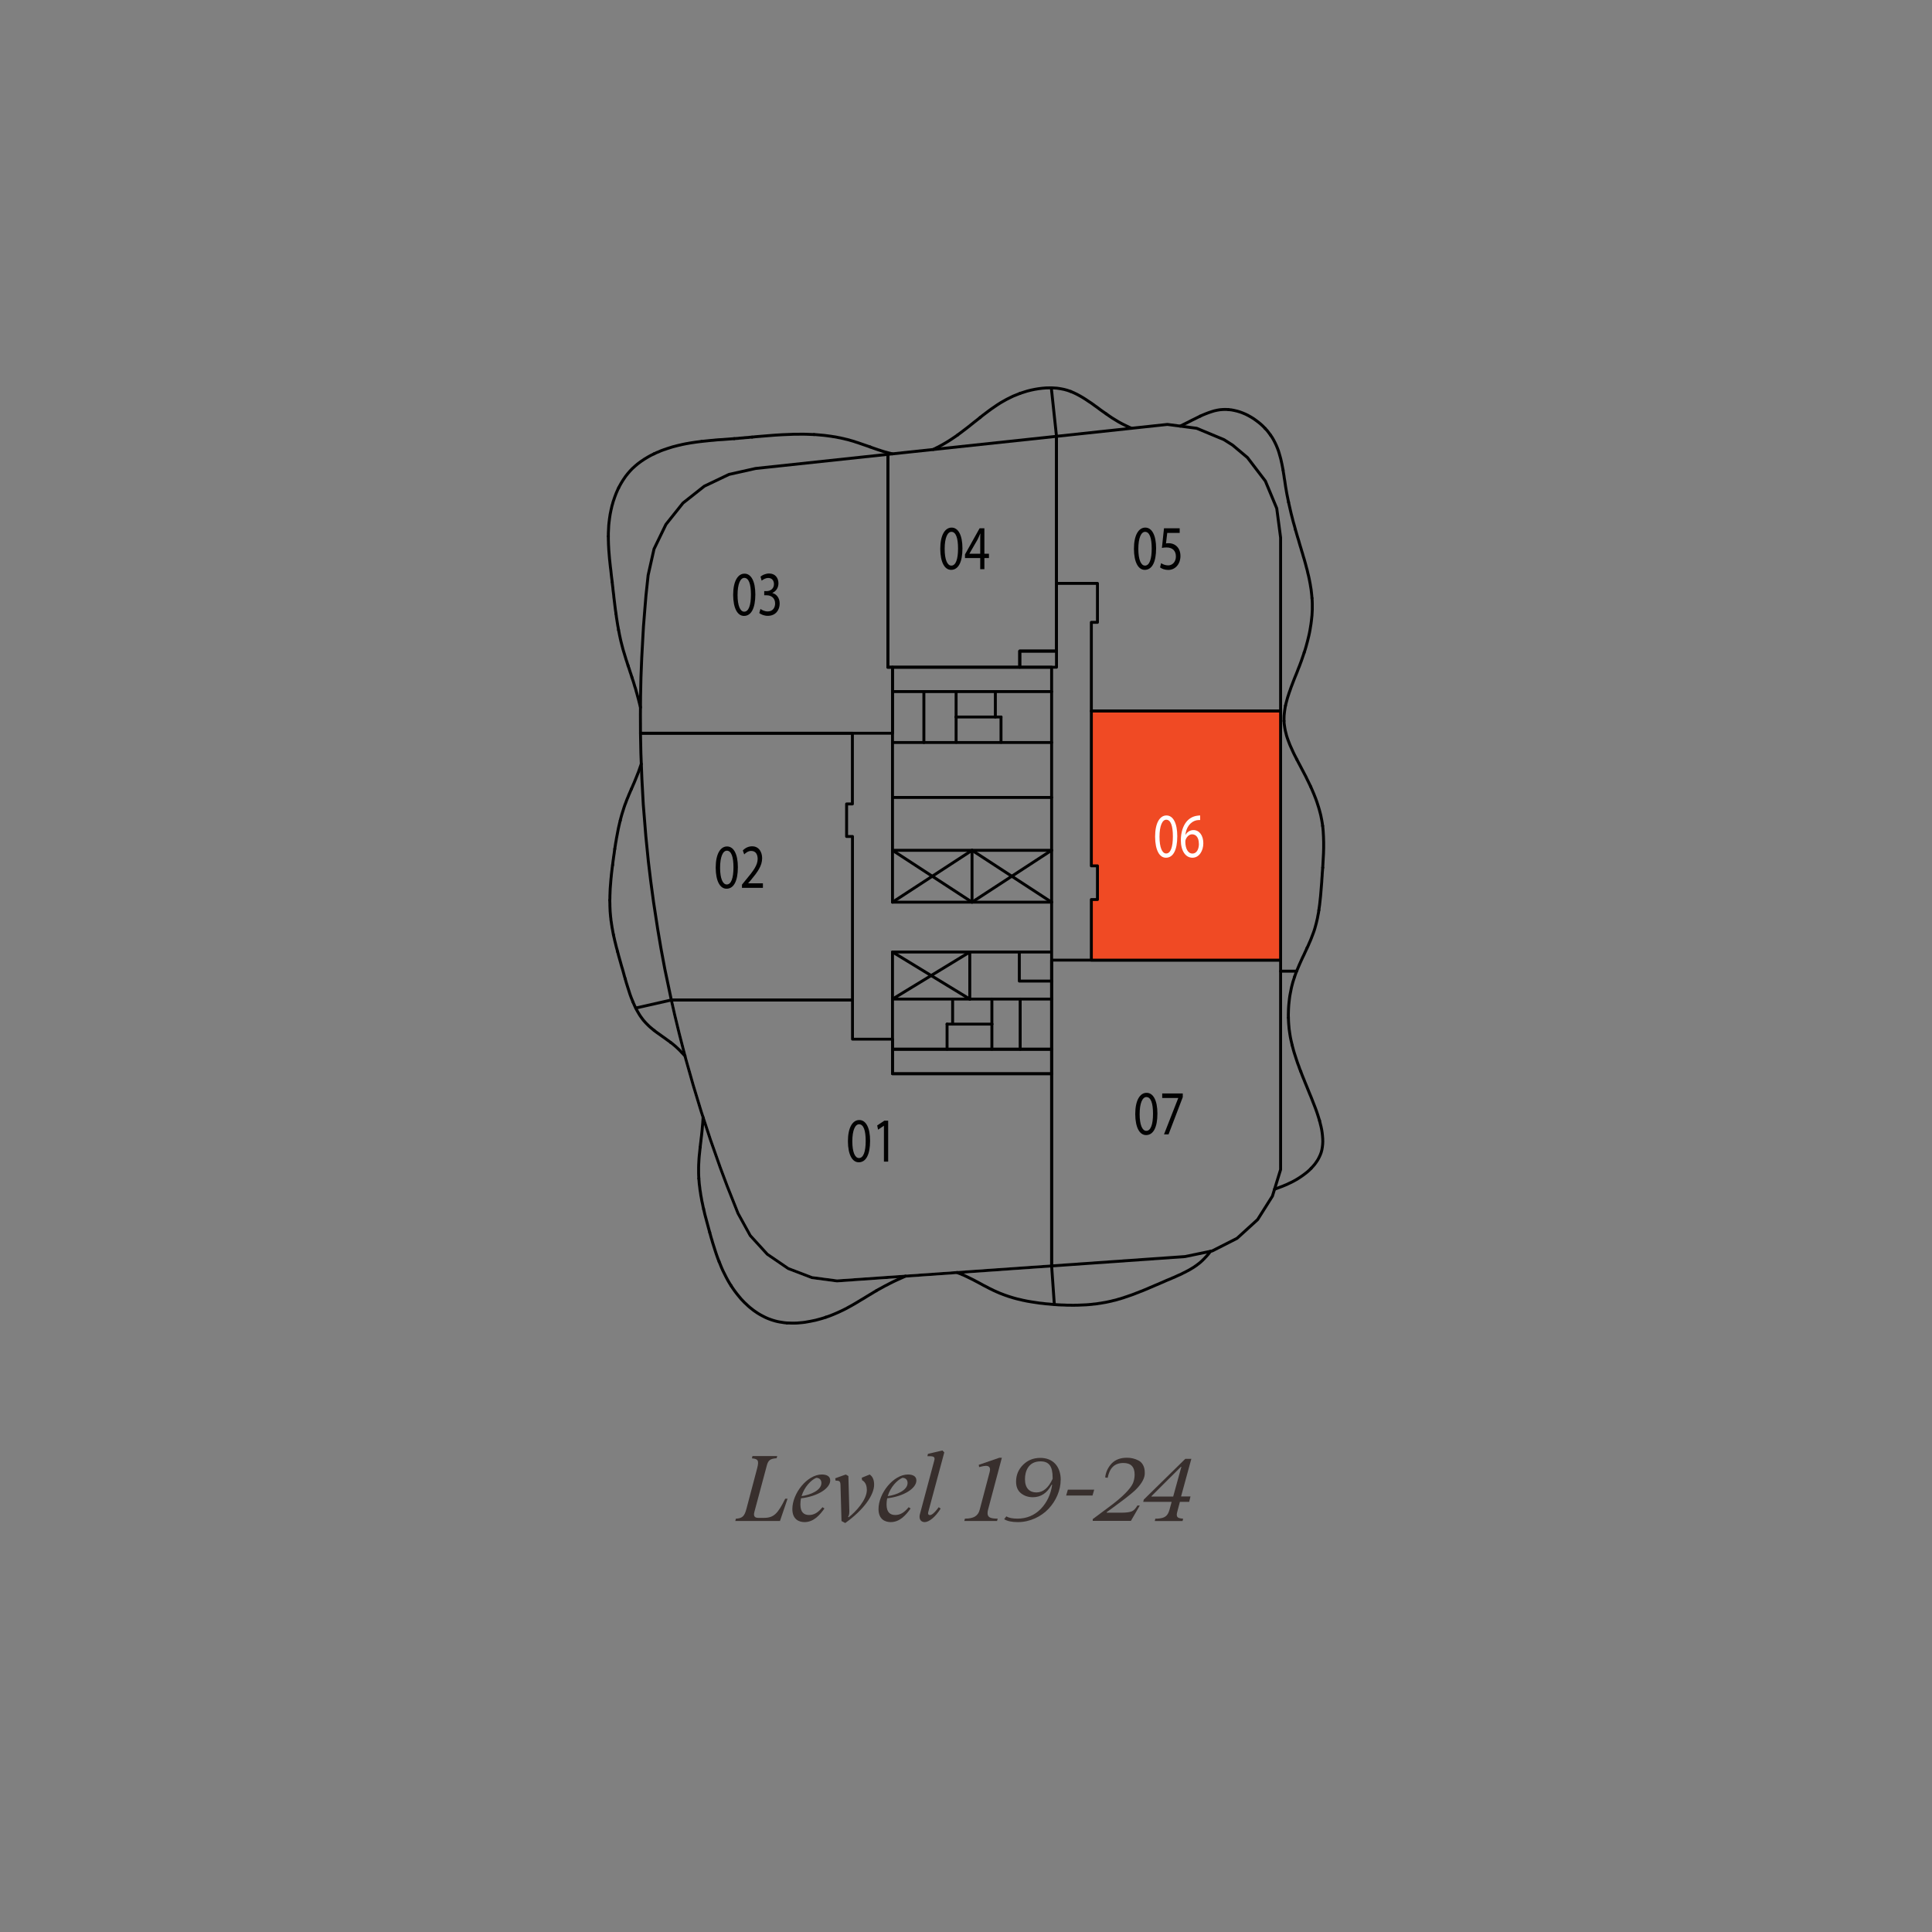 <?xml version="1.0" encoding="UTF-8"?> <svg xmlns="http://www.w3.org/2000/svg" id="Layer_1" data-name="Layer 1" viewBox="0 0 250 250"><rect x="0" y="0" width="250" height="250" fill="#808080" stroke="none"/><g><path d="M101.91,193.93l-.98,2.88h-5.78l.07-.29c.85-.06,1.12-.31,1.38-1.32l1.38-5.22c.26-1.01.1-1.2-.68-1.27l.07-.3h3.2l-.07.28c-.82.07-1.09.23-1.28.97l-1.6,5.97c-.16.58.06.78.5.78h.73c1.29,0,1.8-.55,2.76-2.48h.3Z" style="fill: #382f2d;"></path><path d="M103.65,193.88c-.05.25-.08.52-.08.79,0,1.02.46,1.37,1.13,1.37.59,0,1.12-.26,1.73-1.01l.25.17c-.58.82-1.38,1.76-2.57,1.76-.7,0-1.58-.33-1.58-1.69,0-2.05,1.94-4.47,3.81-4.47.59,0,1.09.2,1.09.77,0,1.02-1.61,2.06-3.78,2.31ZM103.72,193.6c1.16-.16,2.57-.76,2.57-1.7,0-.46-.3-.67-.67-.67-.68.29-1.55,1.19-1.9,2.38Z" style="fill: #382f2d;"></path><path d="M112.17,192.82c0-.46-.11-1.01-.62-1.29l-.04-.31,1.02-.42c.4.26.58.7.58,1.32,0,1.34-1.36,3.27-3.74,4.96l-.48-.26-.13-4.65c-.01-.5-.14-.58-.64-.58l-.04-.3,1.36-.49.34.2.12,4.41c.01.34,0,.65-.16.86l.07.07c.95-.73,2.35-2.27,2.36-3.53Z" style="fill: #382f2d;"></path><path d="M114.8,193.88c-.05.25-.08.52-.08.79,0,1.02.46,1.37,1.13,1.37.59,0,1.12-.26,1.73-1.01l.25.17c-.58.82-1.38,1.76-2.57,1.76-.7,0-1.58-.33-1.58-1.69,0-2.05,1.94-4.47,3.81-4.47.59,0,1.09.2,1.09.77,0,1.02-1.61,2.06-3.78,2.31ZM114.87,193.6c1.16-.16,2.57-.76,2.57-1.7,0-.46-.3-.67-.67-.67-.68.29-1.55,1.19-1.9,2.38Z" style="fill: #382f2d;"></path><path d="M121.47,195.03l.25.18c-.67,1.09-1.51,1.75-2.06,1.75-.37,0-.67-.22-.67-.7,0-.12.02-.24.06-.38l1.85-6.91c.11-.42-.05-.54-.65-.54h-.24l.06-.3,1.88-.44.24.25-2.08,7.74c-.06.22.01.37.23.37.18,0,.52-.18,1.13-1.02Z" style="fill: #382f2d;"></path></g><path d="M124.78,196.81l.08-.3c1.14,0,1.72-.35,1.92-1.18l1.27-4.81c.04-.16.06-.28.06-.36,0-.32-.18-.48-.55-.48-.16,0-.44.05-.86.16l-.05-.29,2.67-.92h.32l-1.78,6.7c-.05.18-.07.34-.07.47,0,.54.36.71,1.31.71l-.08.3h-4.25Z" style="fill: #382f2d;"></path><path d="M137.25,191.5c0,1.33-.6,2.71-1.56,3.73-.96,1.02-2.42,1.73-3.97,1.73-.8,0-1.4-.13-1.78-.38l.28-.36c.32.19.8.29,1.44.29,1.19,0,2.19-.42,3.01-1.25.8-.83,1.3-1.88,1.48-3.14h-.07c-.58,1.08-1.39,1.62-2.43,1.62-.59,0-1.1-.17-1.52-.5-.43-.34-.65-.84-.65-1.52,0-.85.3-1.57.9-2.17s1.34-.9,2.24-.9c1.63,0,2.64,1.1,2.64,2.87ZM136.21,191.34v-.14c0-1.48-.48-2.1-1.57-2.1-1.58,0-2.01,1.3-2.01,2.3,0,1.19.61,1.72,1.48,1.72s1.56-.59,2.11-1.78Z" style="fill: #382f2d;"></path><path d="M141.37,193.52h-3.41l.22-.76h3.41l-.22.76Z" style="fill: #382f2d;"></path><path d="M141.4,196.81v-.24l2.03-1.51c1.91-1.4,2.88-2.46,3.17-3.13.14-.34.22-.71.22-1.12,0-1-.48-1.5-1.45-1.5-1.19,0-1.79.68-2.04,1.92l-.32-.05c.08-.71.37-1.31.84-1.81.47-.49,1.13-.74,1.98-.74.53,0,1.01.11,1.5.36.48.25.8.8.8,1.52.06.71-.4,1.44-.97,2.05-.18.2-.43.44-.78.72s-.65.53-.92.73c-.28.22-.67.5-1.18.88l-1.07.78v.07s1.92,0,1.92,0c.61,0,1.04-.06,1.32-.17.26-.11.5-.36.73-.76h.31l-1.15,1.99h-4.93Z" style="fill: #382f2d;"></path><path d="M149.43,196.81l.07-.3h.29c.97-.06,1.31-.36,1.54-1.14l.28-1.03h-3.68l.08-.3,5.37-5.27h.78l-1.33,4.87h1.22l-.17.7h-1.2l-.35,1.32c-.14.53-.02.76.46.82l.31.04-.08.3h-3.59ZM148.98,193.65h2.83l1.06-3.85h-.06l-3.81,3.8v.05Z" style="fill: #382f2d;"></path><polygon points="136.08 138.94 115.49 138.94 115.49 134.47 110.31 134.47 110.31 129.4 86.87 129.4 87.31 131.34 87.9 133.78 88.73 137 89.7 140.42 90.73 143.82 91.93 147.48 93.21 151.11 94.09 153.46 95.5 157.01 97.08 159.88 99.29 162.3 102 164.15 105.06 165.32 108.31 165.75 136.08 163.81 136.08 138.94" style="fill: none; stroke: #afadae; stroke-linecap: round; stroke-linejoin: round; stroke-width: .38px;"></polygon><line x1="125.49" y1="123.19" x2="115.49" y2="129.28" style="fill: none; stroke: #010101; stroke-linecap: round; stroke-linejoin: round; stroke-width: .38px;"></line><line x1="115.49" y1="123.19" x2="125.49" y2="129.28" style="fill: none; stroke: #010101; stroke-linecap: round; stroke-linejoin: round; stroke-width: .38px;"></line><polyline points="115.49 116.74 125.78 110.03 136.07 116.74" style="fill: none; stroke: #010101; stroke-linecap: round; stroke-linejoin: round; stroke-width: .38px;"></polyline><polyline points="115.49 110.03 125.78 116.74 136.07 110.03" style="fill: none; stroke: #010101; stroke-linecap: round; stroke-linejoin: round; stroke-width: .38px;"></polyline><polyline points="155.31 53.85 155.68 53.68 156.05 53.53 156.42 53.39 156.78 53.27 157.14 53.16 157.5 53.08 157.86 53.02 158.23 52.99 158.59 52.98 158.96 53" style="fill: none; stroke: #010101; stroke-linecap: round; stroke-linejoin: round; stroke-width: .38px;"></polyline><polyline points="164.42 56.32 164.63 56.63 164.82 56.96 164.99 57.29 165.15 57.63 165.29 57.97 165.42 58.31 165.53 58.67 165.63 59.02 165.73 59.38 165.81 59.74 165.89 60.1 165.96 60.47 166.03 60.83" style="fill: none; stroke: #010101; stroke-linecap: round; stroke-linejoin: round; stroke-width: .38px;"></polyline><polyline points="163.71 55.44 163.97 55.72 164.2 56.02 164.42 56.32" style="fill: none; stroke: #010101; stroke-linecap: round; stroke-linejoin: round; stroke-width: .38px;"></polyline><polyline points="158.96 53 159.34 53.04 159.71 53.11 160.09 53.2 160.46 53.31 160.83 53.45 161.19 53.6 161.54 53.78 161.88 53.97 162.22 54.18 162.54 54.41 162.86 54.65 163.16 54.9 163.44 55.16 163.71 55.44" style="fill: none; stroke: #010101; stroke-linecap: round; stroke-linejoin: round; stroke-width: .38px;"></polyline><polyline points="166.03 60.83 166.08 61.18 166.14 61.53 166.19 61.89 166.25 62.24 166.3 62.59 166.35 62.93 166.41 63.28 166.47 63.63 166.53 63.97 166.6 64.31 166.67 64.65 166.74 64.99" style="fill: none; stroke: #010101; stroke-linecap: round; stroke-linejoin: round; stroke-width: .38px;"></polyline><polyline points="169.66 151.18 169.41 151.43 169.15 151.66 168.87 151.88 168.59 152.09 168.3 152.29 168.01 152.48 167.71 152.66 167.41 152.83 167.1 152.99 166.8 153.13 166.51 153.27 166.22 153.39 165.93 153.51 165.66 153.61 165.4 153.71 164.93 153.88" style="fill: none; stroke: #010101; stroke-linecap: round; stroke-linejoin: round; stroke-width: .38px;"></polyline><polyline points="170.75 145.02 170.85 145.42 170.95 145.82 171.03 146.21 171.09 146.6 171.13 146.98 171.16 147.36 171.17 147.73 171.15 148.09 171.11 148.44 171.05 148.79 170.96 149.13 170.84 149.45 170.69 149.77 170.53 150.07 170.34 150.36 170.13 150.65 169.9 150.92 169.66 151.18" style="fill: none; stroke: #010101; stroke-linecap: round; stroke-linejoin: round; stroke-width: .38px;"></polyline><polyline points="166.74 64.99 166.82 65.35 166.9 65.7 166.98 66.05 167.06 66.4 167.15 66.75 167.24 67.1 167.33 67.46 167.43 67.81 167.53 68.16 167.62 68.51" style="fill: none; stroke: #010101; stroke-linecap: round; stroke-linejoin: round; stroke-width: .38px;"></polyline><polyline points="168.32 138.65 168.45 139 168.59 139.36 168.74 139.72 168.88 140.08 169.03 140.44 169.18 140.81 169.33 141.18 169.48 141.55 169.64 141.93 169.79 142.31 169.94 142.7 170.09 143.08 170.24 143.47 170.38 143.86 170.51 144.25 170.63 144.63 170.75 145.02" style="fill: none; stroke: #010101; stroke-linecap: round; stroke-linejoin: round; stroke-width: .38px;"></polyline><polyline points="167.2 135.23 167.29 135.57 167.38 135.91 167.48 136.25 167.59 136.59 167.7 136.93 167.81 137.27 167.93 137.62 168.06 137.96 168.18 138.31 168.32 138.65" style="fill: none; stroke: #010101; stroke-linecap: round; stroke-linejoin: round; stroke-width: .38px;"></polyline><polyline points="166.72 131.7 166.73 132.06 166.75 132.42 166.78 132.77 166.81 133.13 166.86 133.48 166.91 133.83 166.97 134.19 167.04 134.54 167.12 134.88 167.2 135.23" style="fill: none; stroke: #010101; stroke-linecap: round; stroke-linejoin: round; stroke-width: .38px;"></polyline><polyline points="167.52 126.39 167.41 126.73 167.3 127.07 167.21 127.41 167.12 127.76 167.05 128.11 166.98 128.46 166.91 128.82 166.86 129.17 166.82 129.53 166.78 129.89 166.75 130.25 166.73 130.61 166.72 130.98 166.71 131.34 166.72 131.7" style="fill: none; stroke: #010101; stroke-linecap: round; stroke-linejoin: round; stroke-width: .38px;"></polyline><polyline points="169.13 122.67 168.99 122.98 168.85 123.28 168.71 123.59 168.56 123.89 168.42 124.2 168.28 124.51 168.14 124.82 168.01 125.13 167.88 125.44 167.75 125.75 167.63 126.07 167.52 126.39" style="fill: none; stroke: #010101; stroke-linecap: round; stroke-linejoin: round; stroke-width: .38px;"></polyline><polyline points="170.66 117.77 170.61 118.12 170.54 118.46 170.48 118.8 170.4 119.14 170.32 119.48 170.23 119.81 170.14 120.14 170.04 120.46 169.92 120.79 169.8 121.1 169.68 121.42 169.55 121.74 169.41 122.05 169.28 122.36 169.13 122.67" style="fill: none; stroke: #010101; stroke-linecap: round; stroke-linejoin: round; stroke-width: .38px;"></polyline><polyline points="171.16 112.27 171.13 112.64 171.1 113.02 171.08 113.39 171.05 113.76 171.03 114.13 171 114.5 170.97 114.87 170.94 115.24 170.91 115.6 170.88 115.97 170.84 116.33 170.8 116.7 170.76 117.06 170.71 117.41 170.66 117.77" style="fill: none; stroke: #010101; stroke-linecap: round; stroke-linejoin: round; stroke-width: .38px;"></polyline><polyline points="171.15 106.87 171.19 107.22 171.22 107.57 171.24 107.92 171.26 108.28 171.27 108.64 171.28 108.99 171.28 109.35 171.28 109.72 171.27 110.08 171.26 110.44 171.24 110.81 171.22 111.17 171.2 111.54 171.18 111.91 171.16 112.27" style="fill: none; stroke: #010101; stroke-linecap: round; stroke-linejoin: round; stroke-width: .38px;"></polyline><polyline points="169.59 101.77 169.74 102.1 169.88 102.43 170.02 102.76 170.15 103.09 170.28 103.42 170.4 103.76 170.51 104.1 170.62 104.44 170.72 104.78 170.81 105.12 170.9 105.46 170.97 105.81 171.04 106.16 171.1 106.52 171.15 106.87" style="fill: none; stroke: #010101; stroke-linecap: round; stroke-linejoin: round; stroke-width: .38px;"></polyline><polyline points="168.76 84.44 168.64 84.8 168.52 85.15 168.4 85.5 168.27 85.85 168.14 86.2 168 86.54 167.87 86.89 167.73 87.24 167.59 87.58 167.45 87.93 167.32 88.27 167.19 88.61 167.06 88.95 166.94 89.3 166.82 89.63 166.71 89.97 166.6 90.31 166.51 90.65 166.42 90.98 166.34 91.32" style="fill: none; stroke: #010101; stroke-linecap: round; stroke-linejoin: round; stroke-width: .38px;"></polyline><polyline points="167.62 68.51 167.72 68.85 167.82 69.2 167.92 69.54 168.03 69.89 168.13 70.24 168.23 70.59 168.34 70.94 168.44 71.29 168.55 71.64 168.65 72 168.76 72.35 168.86 72.71 168.96 73.07 169.05 73.42 169.15 73.78 169.23 74.14 169.32 74.5 169.4 74.86 169.47 75.22 169.54 75.58 169.6 75.95 169.66 76.31 169.7 76.67 169.74 77.04 169.77 77.4" style="fill: none; stroke: #010101; stroke-linecap: round; stroke-linejoin: round; stroke-width: .38px;"></polyline><polyline points="169.77 77.4 169.8 77.77 169.81 78.14 169.81 78.51 169.81 78.89 169.79 79.26 169.77 79.63 169.73 80 169.69 80.37 169.64 80.75 169.58 81.12 169.52 81.49 169.45 81.86 169.37 82.23 169.28 82.6 169.19 82.97 169.09 83.34 168.99 83.71 168.88 84.08 168.76 84.44" style="fill: none; stroke: #010101; stroke-linecap: round; stroke-linejoin: round; stroke-width: .38px;"></polyline><polyline points="152.71 55.14 153.48 54.76 153.86 54.57 154.23 54.38 154.6 54.2 154.96 54.02 155.31 53.85" style="fill: none; stroke: #010101; stroke-linecap: round; stroke-linejoin: round; stroke-width: .38px;"></polyline><polyline points="167.82 98.29 167.98 98.6 168.15 98.92 168.32 99.24 168.48 99.55 168.65 99.87 168.81 100.18 168.98 100.5 169.13 100.82 169.29 101.14 169.44 101.45 169.59 101.77" style="fill: none; stroke: #010101; stroke-linecap: round; stroke-linejoin: round; stroke-width: .38px;"></polyline><polyline points="166.34 91.31 166.28 91.65 166.23 91.98 166.19 92.31 166.16 92.63 166.15 92.96 166.15 93.29" style="fill: none; stroke: #010101; stroke-linecap: round; stroke-linejoin: round; stroke-width: .38px;"></polyline><polyline points="166.15 93.29 166.17 93.61 166.21 93.92 166.26 94.24 166.32 94.56 166.4 94.87 166.48 95.19 166.58 95.5 166.69 95.81 166.81 96.12 166.93 96.43 167.07 96.74 167.21 97.05 167.35 97.36 167.5 97.67 167.66 97.98 167.82 98.29" style="fill: none; stroke: #010101; stroke-linecap: round; stroke-linejoin: round; stroke-width: .38px;"></polyline><polyline points="90.43 152.5 90.41 152.14 90.4 151.79 90.4 151.43 90.4 151.06 90.41 150.7 90.43 150.33 90.45 149.96 90.48 149.59 90.52 149.21 90.56 148.84 90.6 148.46" style="fill: none; stroke: #010101; stroke-linecap: round; stroke-linejoin: round; stroke-width: .38px;"></polyline><polyline points="113.38 167.03 113.09 167.2 112.8 167.38 112.51 167.55 112.23 167.72 111.94 167.9 111.66 168.07 111.37 168.24 111.09 168.41 110.81 168.58 110.52 168.75 110.24 168.91 109.95 169.07 109.66 169.23 109.36 169.39 109.06 169.54 108.76 169.68 108.46 169.82 108.14 169.96 107.83 170.09 107.51 170.22 107.19 170.34 106.86 170.45" style="fill: none; stroke: #010101; stroke-linecap: round; stroke-linejoin: round; stroke-width: .38px;"></polyline><polyline points="90.6 148.46 90.64 148.08 90.69 147.7 90.73 147.32 90.78 146.93 90.82 146.55 90.86 146.16 90.89 145.77 90.93 145.37 90.98 144.6" style="fill: none; stroke: #010101; stroke-linecap: round; stroke-linejoin: round; stroke-width: .38px;"></polyline><polyline points="94.59 166.35 94.42 166.08 94.26 165.81 94.11 165.54 93.96 165.26 93.82 164.98 93.68 164.7 93.54 164.42 93.41 164.13 93.29 163.84 93.17 163.54 93.05 163.25" style="fill: none; stroke: #010101; stroke-linecap: round; stroke-linejoin: round; stroke-width: .38px;"></polyline><polyline points="93.05 163.25 92.93 162.95 92.82 162.65 92.71 162.34 92.61 162.04 92.51 161.73 92.41 161.41 92.31 161.1 92.21 160.78 92.12 160.46 92.02 160.14 91.93 159.81 91.84 159.48" style="fill: none; stroke: #010101; stroke-linecap: round; stroke-linejoin: round; stroke-width: .38px;"></polyline><polyline points="91.84 159.48 91.75 159.16 91.66 158.83 91.57 158.49 91.48 158.16 91.39 157.82 91.3 157.49 91.21 157.15 91.13 156.8 91.05 156.46" style="fill: none; stroke: #010101; stroke-linecap: round; stroke-linejoin: round; stroke-width: .38px;"></polyline><polyline points="91.05 156.46 90.97 156.11 90.9 155.76 90.82 155.41 90.76 155.05 90.69 154.69 90.64 154.33 90.58 153.97 90.54 153.61 90.49 153.24 90.46 152.87 90.43 152.5" style="fill: none; stroke: #010101; stroke-linecap: round; stroke-linejoin: round; stroke-width: .38px;"></polyline><polyline points="106.86 170.45 106.53 170.56 106.19 170.66 105.86 170.75 105.52 170.84 105.18 170.91 104.84 170.98 104.5 171.04 104.16 171.1 103.82 171.14 103.49 171.17 103.15 171.2 102.81 171.21 102.48 171.21 102.15 171.2 101.83 171.19" style="fill: none; stroke: #010101; stroke-linecap: round; stroke-linejoin: round; stroke-width: .38px;"></polyline><polyline points="101.83 171.19 101.5 171.16 101.19 171.11 100.87 171.06 100.57 171 100.26 170.92 99.96 170.83 99.67 170.73 99.38 170.62 99.1 170.5 98.82 170.36 98.55 170.22 98.28 170.07 98.02 169.91 97.77 169.74 97.51 169.56 97.27 169.37 97.03 169.18 96.79 168.97 96.57 168.76 96.34 168.55 96.12 168.32 95.91 168.1 95.71 167.86 95.51 167.62 95.31 167.37 95.12 167.12 94.94 166.87 94.76 166.61 94.59 166.35" style="fill: none; stroke: #010101; stroke-linecap: round; stroke-linejoin: round; stroke-width: .38px;"></polyline><polyline points="117.17 165.13 116.31 165.52 116.04 165.64 115.76 165.77 115.47 165.91 115.17 166.06 114.87 166.22 114.57 166.37 114.26 166.54 113.97 166.7 113.67 166.86 113.38 167.03" style="fill: none; stroke: #010101; stroke-linecap: round; stroke-linejoin: round; stroke-width: .38px;"></polyline><polyline points="86.78 134.89 86.6 134.75 86.4 134.61 86.21 134.47 86.02 134.33 85.82 134.19 85.62 134.05 85.43 133.91 85.23 133.77 85.03 133.63 84.84 133.49 84.65 133.34" style="fill: none; stroke: #010101; stroke-linecap: round; stroke-linejoin: round; stroke-width: .38px;"></polyline><polyline points="88.64 136.64 88.24 136.22 88.11 136.08 87.98 135.94 87.83 135.79 87.67 135.64 87.5 135.48 87.33 135.33 87.15 135.18 86.97 135.03 86.78 134.89" style="fill: none; stroke: #010101; stroke-linecap: round; stroke-linejoin: round; stroke-width: .38px;"></polyline><polyline points="84.65 133.34 84.46 133.19 84.27 133.03 84.09 132.88 83.91 132.71 83.74 132.54 83.57 132.37 83.41 132.19 83.25 132.01 83.1 131.81 82.96 131.62 82.82 131.42 82.69 131.21 82.56 130.99 82.44 130.78 82.32 130.56 82.21 130.33 82.1 130.1 82 129.87 81.89 129.63" style="fill: none; stroke: #010101; stroke-linecap: round; stroke-linejoin: round; stroke-width: .38px;"></polyline><polyline points="79.38 120.96 79.33 120.72 79.29 120.49 79.25 120.26 79.2 120.02 79.17 119.79 79.13 119.56 79.1 119.32 79.06 119.09 79.04 118.85 79.01 118.62 78.99 118.38 78.97 118.15 78.95 117.91 78.94 117.67 78.93 117.43 78.92 117.19 78.92 116.95 78.91 116.71 78.91 116.47" style="fill: none; stroke: #010101; stroke-linecap: round; stroke-linejoin: round; stroke-width: .38px;"></polyline><polyline points="80.9 126.64 80.82 126.39 80.75 126.13 80.68 125.87 80.61 125.62 80.54 125.37 80.46 125.12 80.39 124.87 80.32 124.62 80.25 124.37 80.18 124.12 80.11 123.87 80.04 123.63 79.98 123.38 79.91 123.14" style="fill: none; stroke: #010101; stroke-linecap: round; stroke-linejoin: round; stroke-width: .38px;"></polyline><polyline points="78.91 116.47 78.92 116.22 78.92 115.98 78.93 115.73 78.94 115.48 78.95 115.23 78.96 114.98 78.98 114.73 79 114.48 79.02 114.22 79.04 113.97 79.06 113.72 79.09 113.46 79.11 113.21 79.14 112.95 79.17 112.7 79.2 112.44 79.23 112.19 79.27 111.93" style="fill: none; stroke: #010101; stroke-linecap: round; stroke-linejoin: round; stroke-width: .38px;"></polyline><polyline points="79.27 111.93 79.3 111.67 79.33 111.41 79.37 111.15 79.4 110.9 79.44 110.64 79.48 110.38 79.51 110.12 79.55 109.85" style="fill: none; stroke: #010101; stroke-linecap: round; stroke-linejoin: round; stroke-width: .38px;"></polyline><polyline points="80.26 106.17 80.32 105.92 80.39 105.66 80.46 105.41 80.54 105.15 80.62 104.9 80.7 104.64 80.78 104.39 80.87 104.13 80.97 103.88 81.06 103.63 81.16 103.37 81.27 103.12 81.37 102.86 81.48 102.61 81.59 102.35 81.7 102.1" style="fill: none; stroke: #010101; stroke-linecap: round; stroke-linejoin: round; stroke-width: .38px;"></polyline><polyline points="79.55 109.85 79.59 109.59 79.63 109.33 79.67 109.07 79.72 108.81 79.76 108.54 79.81 108.28 79.86 108.02 79.91 107.75 79.96 107.49 80.01 107.23 80.07 106.96 80.13 106.7 80.19 106.44 80.26 106.17" style="fill: none; stroke: #010101; stroke-linecap: round; stroke-linejoin: round; stroke-width: .38px;"></polyline><polyline points="81.7 102.1 81.82 101.83 81.93 101.57 82.05 101.3 82.16 101.03 82.27 100.76 82.38 100.49 82.49 100.21 82.6 99.94 82.7 99.66 82.98 98.85" style="fill: none; stroke: #010101; stroke-linecap: round; stroke-linejoin: round; stroke-width: .38px;"></polyline><polyline points="81.89 129.63 81.8 129.39 81.7 129.15 81.61 128.91 81.52 128.66 81.44 128.41 81.36 128.16 81.28 127.91 81.2 127.66 81.12 127.4 81.04 127.15 80.97 126.9 80.9 126.64" style="fill: none; stroke: #010101; stroke-linecap: round; stroke-linejoin: round; stroke-width: .38px;"></polyline><polyline points="79.91 123.14 79.85 122.89 79.78 122.65 79.72 122.41 79.66 122.16 79.6 121.92 79.54 121.68 79.49 121.44 79.43 121.2 79.38 120.95" style="fill: none; stroke: #010101; stroke-linecap: round; stroke-linejoin: round; stroke-width: .38px;"></polyline><polyline points="132 50.9 132.46 50.75 132.94 50.6 133.42 50.48 133.9 50.38 134.38 50.3 134.87 50.24 135.35 50.2 135.83 50.19 136.3 50.2 136.77 50.23 137.24 50.3 137.69 50.39 138.13 50.51 138.56 50.66" style="fill: none; stroke: #010101; stroke-linecap: round; stroke-linejoin: round; stroke-width: .38px;"></polyline><polyline points="126.82 54.03 127.18 53.74 127.55 53.46 127.92 53.18 128.29 52.91 128.67 52.65 129.05 52.39 129.44 52.14 129.84 51.91 130.25 51.68 130.67 51.47 131.1 51.26 131.55 51.08 132 50.9" style="fill: none; stroke: #010101; stroke-linecap: round; stroke-linejoin: round; stroke-width: .38px;"></polyline><polyline points="123.92 56.28 124.3 56 124.67 55.72 125.04 55.44 125.4 55.16 125.76 54.87 126.11 54.59 126.47 54.31 126.82 54.03" style="fill: none; stroke: #010101; stroke-linecap: round; stroke-linejoin: round; stroke-width: .38px;"></polyline><polyline points="120.76 58.16 121.53 57.77 121.94 57.55 122.35 57.31 122.75 57.07 123.15 56.81 123.54 56.55 123.93 56.28" style="fill: none; stroke: #010101; stroke-linecap: round; stroke-linejoin: round; stroke-width: .38px;"></polyline><polyline points="143.14 53.55 143.52 53.82 143.92 54.09 144.33 54.34 144.74 54.59 145.16 54.82 145.58 55.03 146.4 55.42" style="fill: none; stroke: #010101; stroke-linecap: round; stroke-linejoin: round; stroke-width: .38px;"></polyline><polyline points="138.56 50.66 138.96 50.83 139.35 51.02 139.74 51.23 140.12 51.45 140.5 51.69 140.87 51.94 141.25 52.19 141.62 52.46 142 52.73 142.37 53.01 142.75 53.28 143.14 53.55" style="fill: none; stroke: #010101; stroke-linecap: round; stroke-linejoin: round; stroke-width: .38px;"></polyline><polyline points="112.61 57.84 112.71 57.88 112.8 57.91 112.9 57.95 113 57.98 113.1 58.02 113.2 58.05 113.3 58.09 113.4 58.12 113.49 58.15 113.59 58.19 113.69 58.22 113.79 58.25 113.89 58.28 113.99 58.32 114.09 58.35 114.19 58.38 114.28 58.41 114.38 58.44 114.48 58.47 114.58 58.5 114.68 58.52 114.78 58.55 114.88 58.58 114.97 58.6 115.07 58.63 115.17 58.65 115.27 58.68 115.37 58.7 115.47 58.73" style="fill: none; stroke: #010101; stroke-linecap: round; stroke-linejoin: round; stroke-width: .38px;"></polyline><polyline points="105.34 56.23 105.56 56.24 105.78 56.26 106.01 56.28 106.23 56.3 106.45 56.32 106.68 56.34 106.9 56.37 107.13 56.4 107.35 56.43 107.58 56.46 107.8 56.5 108.03 56.53 108.25 56.57 108.48 56.62 108.71 56.66 108.93 56.71 109.16 56.76 109.39 56.82 109.62 56.87 109.85 56.93 110.08 57 110.3 57.06 110.53 57.13 110.76 57.21 110.99 57.28 111.22 57.36 111.45 57.44 111.68 57.52 112.15 57.68 112.61 57.84" style="fill: none; stroke: #010101; stroke-linecap: round; stroke-linejoin: round; stroke-width: .38px;"></polyline><polyline points="97.32 56.56 97.8 56.51 98.29 56.47 98.77 56.43 99.26 56.39 99.76 56.35 100.25 56.31 100.75 56.28 101.25 56.25 101.75 56.23 102.26 56.21 102.76 56.19 103.27 56.19 103.79 56.18 104.3 56.19 104.82 56.21 105.08 56.22 105.34 56.23" style="fill: none; stroke: #010101; stroke-linecap: round; stroke-linejoin: round; stroke-width: .38px;"></polyline><polyline points="95 56.76 95.13 56.75 95.27 56.74 95.4 56.73 95.54 56.72 95.67 56.7 95.81 56.69 95.95 56.68 96.08 56.67 96.22 56.66 96.35 56.64 96.49 56.63 96.63 56.62 96.77 56.61 96.9 56.6 97.04 56.58 97.18 56.57 97.32 56.56" style="fill: none; stroke: #010101; stroke-linecap: round; stroke-linejoin: round; stroke-width: .38px;"></polyline><polyline points="90.77 57.12 91.15 57.08 91.53 57.04 91.91 57 92.29 56.97 92.67 56.93 93.05 56.9 93.44 56.88 93.83 56.85 94.22 56.82 94.61 56.79 95 56.76" style="fill: none; stroke: #010101; stroke-linecap: round; stroke-linejoin: round; stroke-width: .38px;"></polyline><polyline points="84.62 58.73 84.8 58.65 84.98 58.56 85.17 58.49 85.35 58.41 85.53 58.33 85.72 58.26 85.91 58.19 86.1 58.13 86.29 58.06 86.48 58 86.67 57.94 86.86 57.88 87.05 57.82 87.25 57.77 87.44 57.72 87.63 57.67 87.83 57.62 88.02 57.58 88.22 57.53 88.41 57.49 88.61 57.45 88.8 57.41 89 57.38 89.2 57.34 89.59 57.28 89.98 57.22 90.38 57.17 90.77 57.12" style="fill: none; stroke: #010101; stroke-linecap: round; stroke-linejoin: round; stroke-width: .38px;"></polyline><polyline points="80.05 63.13 80.14 62.95 80.24 62.77 80.34 62.59 80.44 62.42 80.55 62.24 80.6 62.16 80.66 62.07 80.71 61.99 80.77 61.91 80.83 61.82 80.88 61.74 80.94 61.66 81 61.58 81.06 61.5 81.13 61.42 81.19 61.34 81.25 61.26 81.32 61.19 81.38 61.11 81.45 61.04 81.51 60.96 81.58 60.89 81.65 60.82 81.72 60.74 81.79 60.67 81.86 60.6 81.94 60.53 82.01 60.47 82.08 60.4 82.16 60.33 82.23 60.27 82.31 60.2 82.39 60.14 82.46 60.07 82.54 60.01 82.7 59.89 82.86 59.77 83.03 59.65 83.2 59.54 83.37 59.42 83.54 59.32 83.72 59.21 83.89 59.11 84.07 59.01 84.25 58.91 84.44 58.82 84.62 58.73" style="fill: none; stroke: #010101; stroke-linecap: round; stroke-linejoin: round; stroke-width: .38px;"></polyline><polyline points="79.71 79.44 79.68 79.2 79.64 78.95 79.61 78.71 79.58 78.46 79.55 78.22 79.52 77.97 79.49 77.73 79.46 77.48 79.43 77.24 79.41 77 79.38 76.76 79.35 76.52 79.32 76.28 79.3 76.04 79.27 75.8 79.24 75.56 79.22 75.33" style="fill: none; stroke: #010101; stroke-linecap: round; stroke-linejoin: round; stroke-width: .38px;"></polyline><polyline points="81.77 87.65 81.73 87.51 81.68 87.37 81.64 87.23 81.59 87.09 81.54 86.95 81.5 86.81 81.45 86.67 81.41 86.53 81.36 86.39 81.31 86.26 81.27 86.12" style="fill: none; stroke: #010101; stroke-linecap: round; stroke-linejoin: round; stroke-width: .38px;"></polyline><polyline points="78.72 69.4 78.72 69.2 78.72 68.99 78.73 68.79 78.74 68.59 78.75 68.38 78.76 68.18 78.77 67.98 78.79 67.78 78.81 67.58 78.84 67.37 78.86 67.17 78.89 66.97 78.92 66.77 78.95 66.57 78.99 66.37 79.03 66.17 79.07 65.97 79.12 65.77 79.16 65.58 79.21 65.38 79.27 65.19 79.32 64.99 79.38 64.8 79.45 64.61 79.51 64.42 79.58 64.23 79.65 64.04 79.72 63.86 79.8 63.67 79.88 63.49 79.96 63.31 80.05 63.13" style="fill: none; stroke: #010101; stroke-linecap: round; stroke-linejoin: round; stroke-width: .38px;"></polyline><polyline points="79.22 75.33 79.17 74.94 79.12 74.55 79.08 74.17 79.04 73.79 78.99 73.41 78.95 73.04 78.91 72.67 78.87 72.3 78.84 71.93 78.81 71.56 78.78 71.2 78.76 70.83 78.74 70.47 78.73 70.11 78.72 69.76 78.72 69.4" style="fill: none; stroke: #010101; stroke-linecap: round; stroke-linejoin: round; stroke-width: .38px;"></polyline><polyline points="80.04 81.52 80.01 81.34 79.98 81.15 79.94 80.96 79.91 80.77 79.88 80.58 79.85 80.39 79.82 80.2 79.79 80.01 79.76 79.82 79.74 79.63 79.71 79.44" style="fill: none; stroke: #010101; stroke-linecap: round; stroke-linejoin: round; stroke-width: .38px;"></polyline><polyline points="81.27 86.12 81.18 85.85 81.1 85.59 81.01 85.33 80.93 85.06 80.85 84.8 80.77 84.53 80.69 84.27 80.61 84 80.54 83.73 80.47 83.46 80.4 83.19 80.33 82.91 80.27 82.64 80.21 82.36 80.15 82.08 80.1 81.8 80.04 81.52" style="fill: none; stroke: #010101; stroke-linecap: round; stroke-linejoin: round; stroke-width: .38px;"></polyline><polyline points="82.88 91.54 82.86 91.45 82.83 91.36 82.82 91.31 82.81 91.27 82.8 91.22 82.79 91.17 82.77 91.12 82.76 91.07 82.75 91.02 82.74 90.97 82.72 90.92 82.71 90.87 82.7 90.82 82.68 90.76 82.67 90.71 82.66 90.65 82.64 90.6 82.63 90.54 82.61 90.48 82.6 90.43 82.58 90.37 82.56 90.31 82.55 90.24 82.53 90.18 82.51 90.12 82.5 90.06 82.48 89.99 82.46 89.93 82.44 89.86 82.43 89.8 82.39 89.67 82.35 89.53 82.31 89.4 82.28 89.26 82.24 89.13 82.2 88.99 82.15 88.86 82.11 88.72 82.03 88.45 81.95 88.18 81.86 87.92 81.77 87.65" style="fill: none; stroke: #010101; stroke-linecap: round; stroke-linejoin: round; stroke-width: .38px;"></polyline><polyline points="156.64 161.92 156.63 161.93 156.62 161.94 156.61 161.96 156.6 161.97 156.59 161.99 156.58 162 156.57 162.01 156.55 162.03 156.54 162.04 156.53 162.06 156.52 162.08 156.51 162.09 156.49 162.11 156.48 162.13 156.47 162.14 156.45 162.16 156.44 162.18 156.42 162.2 156.41 162.22 156.39 162.24 156.37 162.26 156.36 162.28 156.34 162.3 156.32 162.32 156.31 162.34 156.29 162.36 156.27 162.38 156.25 162.4 156.23 162.43 156.21 162.45 156.19 162.47 156.17 162.5 156.13 162.54 156.1 162.58 156.06 162.62 156.02 162.66 155.98 162.7 155.94 162.74 155.9 162.79 155.86 162.83 155.82 162.87 155.78 162.92 155.73 162.96 155.69 163 155.65 163.05 155.6 163.09 155.55 163.14 155.51 163.18 155.46 163.22 155.41 163.27 155.36 163.31 155.32 163.35 155.27 163.39 155.22 163.43 155.17 163.47 155.12 163.51 155.07 163.55 155.01 163.59 154.96 163.63 154.91 163.67 154.86 163.71 154.8 163.75 154.75 163.79 154.7 163.82 154.64 163.86 154.59 163.9 154.53 163.94 154.48 163.97 154.42 164.01 154.37 164.04 154.31 164.08 154.25 164.11 154.19 164.15 154.14 164.18 154.08 164.22 154.02 164.25 153.96 164.29 153.9 164.32 153.78 164.39 153.66 164.45 153.54 164.51 153.42 164.58 153.3 164.64 153.17 164.7 153.05 164.76 152.92 164.83 152.8 164.89 152.67 164.95 152.54 165 152.41 165.06 152.28 165.12 152.15 165.18 152.02 165.24 151.89 165.3 151.75 165.35 151.49 165.47 151.22 165.58 150.95 165.69 150.68 165.81 150.41 165.93 150.15 166.04 149.88 166.16 149.61 166.27 149.33 166.39 149.06 166.51 148.79 166.62 148.52 166.74 148.28 166.84 148.04 166.94 147.8 167.04 147.55 167.13 147.31 167.23 147.07 167.32 146.82 167.42 146.58 167.51 146.33 167.6 146.09 167.68 145.84 167.77 145.62 167.84 145.4 167.92 145.17 167.99 144.95 168.06 144.72 168.12 144.5 168.19 144.27 168.25 144.04 168.3 143.82 168.36 143.59 168.41 143.36 168.46 143.13 168.51 142.9 168.55 142.67 168.59 142.44 168.63 142.21 168.66 141.98 168.7 141.75 168.73 141.52 168.75 141.29 168.78 141.06 168.8 140.83 168.82 140.59 168.84 140.36 168.85 140.13 168.86 139.89 168.87 139.66 168.88 139.43 168.89 139.19 168.89 138.96 168.9 138.72 168.9 138.49 168.89 138.09 168.89 137.7 168.87 137.3 168.86 136.9 168.84 136.5 168.81 136.11 168.78 135.71 168.74 135.31 168.71 134.92 168.66 134.52 168.62 134.12 168.56 133.72 168.5 133.33 168.44 132.93 168.37 132.73 168.33 132.54 168.29 132.34 168.25 132.14 168.2 131.88 168.14 131.62 168.08 131.36 168.01 131.11 167.94 130.85 167.86 130.72 167.82 130.59 167.78 130.46 167.74 130.33 167.69 130.2 167.65 130.07 167.6 129.95 167.56 129.82 167.51 129.69 167.46 129.56 167.41 129.43 167.36 129.3 167.31 129.18 167.25 129.05 167.2 128.92 167.14 128.79 167.08 128.67 167.03 128.54 166.97 128.41 166.9 128.28 166.84 128.03 166.72 127.77 166.58 127.52 166.45 127.26 166.32 127.01 166.18 126.49 165.9 126.24 165.77 125.98 165.63 125.72 165.5 125.45 165.37 125.19 165.24 125.06 165.18 124.92 165.11 124.79 165.05 124.66 164.99 124.52 164.94 124.39 164.88 124.25 164.82 124.11 164.77 123.84 164.66" style="fill: none; stroke: #010101; stroke-linecap: round; stroke-linejoin: round; stroke-width: .38px;"></polyline><line x1="136.43" y1="168.8" x2="136.08" y2="163.81" style="fill: none; stroke: #010101; stroke-linecap: round; stroke-linejoin: round; stroke-width: .38px;"></line><line x1="86.87" y1="129.4" x2="82.27" y2="130.44" style="fill: none; stroke: #010101; stroke-linecap: round; stroke-linejoin: round; stroke-width: .38px;"></line><line x1="165.71" y1="125.67" x2="167.78" y2="125.67" style="fill: none; stroke: #010101; stroke-linecap: round; stroke-linejoin: round; stroke-width: .38px;"></line><line x1="136.71" y1="56.46" x2="136.04" y2="50.19" style="fill: none; stroke: #010101; stroke-linecap: round; stroke-linejoin: round; stroke-width: .38px;"></line><line x1="132.01" y1="129.28" x2="132.01" y2="135.77" style="fill: none; stroke: #010101; stroke-linecap: round; stroke-linejoin: round; stroke-width: .38px;"></line><polyline points="131.9 123.19 131.9 126.95 136.08 126.95" style="fill: none; stroke: #010101; stroke-linecap: round; stroke-linejoin: round; stroke-width: .38px;"></polyline><line x1="125.78" y1="110.03" x2="125.78" y2="116.74" style="fill: none; stroke: #010101; stroke-linecap: round; stroke-linejoin: round; stroke-width: .38px;"></line><line x1="115.49" y1="96.08" x2="136.08" y2="96.08" style="fill: none; stroke: #010101; stroke-linecap: round; stroke-linejoin: round; stroke-width: .38px;"></line><line x1="115.49" y1="103.19" x2="136.08" y2="103.19" style="fill: none; stroke: #010101; stroke-linecap: round; stroke-linejoin: round; stroke-width: .38px;"></line><line x1="123.27" y1="129.28" x2="123.27" y2="132.52" style="fill: none; stroke: #010101; stroke-linecap: round; stroke-linejoin: round; stroke-width: .38px;"></line><line x1="128.35" y1="129.28" x2="128.35" y2="132.52" style="fill: none; stroke: #010101; stroke-linecap: round; stroke-linejoin: round; stroke-width: .38px;"></line><line x1="122.55" y1="132.52" x2="122.55" y2="135.77" style="fill: none; stroke: #010101; stroke-linecap: round; stroke-linejoin: round; stroke-width: .38px;"></line><line x1="128.35" y1="132.52" x2="128.35" y2="135.77" style="fill: none; stroke: #010101; stroke-linecap: round; stroke-linejoin: round; stroke-width: .38px;"></line><line x1="119.55" y1="89.5" x2="119.55" y2="96.08" style="fill: none; stroke: #010101; stroke-linecap: round; stroke-linejoin: round; stroke-width: .38px;"></line><line x1="128.8" y1="89.5" x2="128.8" y2="92.78" style="fill: none; stroke: #010101; stroke-linecap: round; stroke-linejoin: round; stroke-width: .38px;"></line><line x1="123.72" y1="89.5" x2="123.72" y2="92.78" style="fill: none; stroke: #010101; stroke-linecap: round; stroke-linejoin: round; stroke-width: .38px;"></line><line x1="129.53" y1="92.78" x2="129.53" y2="96.05" style="fill: none; stroke: #010101; stroke-linecap: round; stroke-linejoin: round; stroke-width: .38px;"></line><line x1="123.72" y1="92.78" x2="123.72" y2="96.05" style="fill: none; stroke: #010101; stroke-linecap: round; stroke-linejoin: round; stroke-width: .38px;"></line><rect x="131.96" y="84.25" width="4.75" height="2.09" style="fill: none; stroke: #010101; stroke-linecap: round; stroke-linejoin: round; stroke-width: .38px;"></rect><polygon points="114.89 86.34 114.89 58.79 97.77 60.62 94.33 61.39 91.14 62.91 88.38 65.09 86.17 67.86 84.63 71.04 83.87 74.42 83.59 77.04 83.46 78.61 83.26 81.12 83.04 85.14 82.94 87.64 82.89 90.04 82.87 92.43 82.88 94.88 115.49 94.88 115.49 86.34 114.89 86.34" style="fill: none; stroke: #010101; stroke-linecap: round; stroke-linejoin: round; stroke-width: .38px;"></polygon><polygon points="110.31 108.24 109.55 108.24 109.55 104.03 110.3 104.03 110.3 94.88 82.88 94.88 82.88 94.95 82.93 97.47 83.06 100.78 83.24 104.1 83.57 108.19 83.9 111.5 84.2 113.99 84.57 116.73 85.11 120.25 85.53 122.73 86.03 125.4 86.87 129.4 110.31 129.4 110.31 108.24" style="fill: none; stroke: #010101; stroke-linecap: round; stroke-linejoin: round; stroke-width: .38px;"></polygon><polygon points="165.71 69.57 165.21 65.78 163.74 62.25 161.42 59.21 159.5 57.6 158.38 56.89 154.85 55.42 151.06 54.92 136.71 56.46 136.71 84.25 136.71 75.49 142.01 75.49 142.01 80.53 141.22 80.53 141.22 92.01 165.71 92.01 165.71 69.57" style="fill: none; stroke: #010101; stroke-linecap: round; stroke-linejoin: round; stroke-width: .38px;"></polygon><polygon points="136.71 56.46 114.89 58.79 114.89 86.34 115.49 86.34 131.95 86.34 131.95 84.25 136.71 84.25 136.71 56.46" style="fill: none; stroke: #010101; stroke-linecap: round; stroke-linejoin: round; stroke-width: .38px;"></polygon><polygon points="136.08 138.94 115.49 138.94 115.49 134.47 110.31 134.47 110.31 129.4 86.87 129.4 87.31 131.34 87.9 133.78 88.73 137 89.7 140.42 90.73 143.82 91.93 147.48 93.21 151.11 94.09 153.46 95.5 157.01 97.08 159.88 99.29 162.3 102 164.15 105.06 165.32 108.31 165.75 136.08 163.81 136.08 138.94" style="fill: none; stroke: #010101; stroke-linecap: round; stroke-linejoin: round; stroke-width: .38px;"></polygon><polygon points="165.71 124.24 136.08 124.24 136.08 138.94 136.08 163.81 153.34 162.6 156.86 161.87 160.07 160.24 162.73 157.82 164.65 154.78 165.71 151.34 165.71 124.24" style="fill: none; stroke: #010101; stroke-linecap: round; stroke-linejoin: round; stroke-width: .38px;"></polygon><polygon points="165.71 92.01 141.22 92.01 141.22 112.04 142.01 112.04 142.01 116.4 141.22 116.4 141.22 124.24 165.71 124.24 165.71 92.01" style="fill: #f04a24;"></polygon><polygon points="165.71 92.01 141.22 92.01 141.22 112.04 142.01 112.04 142.01 116.4 141.22 116.4 141.22 124.24 165.71 124.24 165.71 92.01" style="fill: none; stroke: #010101; stroke-linecap: round; stroke-linejoin: round; stroke-width: .38px;"></polygon><polyline points="115.49 89.49 115.49 116.74 136.07 116.74" style="fill: none; stroke: #010101; stroke-linecap: round; stroke-linejoin: round; stroke-width: .38px;"></polyline><polyline points="136.08 123.19 115.49 123.19 115.49 135.77 136.08 135.77 136.08 89.51" style="fill: none; stroke: #010101; stroke-linecap: round; stroke-linejoin: round; stroke-width: .38px;"></polyline><line x1="115.49" y1="129.28" x2="136.08" y2="129.28" style="fill: none; stroke: #010101; stroke-linecap: round; stroke-linejoin: round; stroke-width: .38px;"></line><line x1="115.49" y1="110.03" x2="136.08" y2="110.03" style="fill: none; stroke: #010101; stroke-linecap: round; stroke-linejoin: round; stroke-width: .38px;"></line><line x1="125.49" y1="129.28" x2="125.49" y2="123.19" style="fill: none; stroke: #010101; stroke-linecap: round; stroke-linejoin: round; stroke-width: .38px;"></line><line x1="128.35" y1="132.52" x2="122.55" y2="132.52" style="fill: none; stroke: #010101; stroke-linecap: round; stroke-linejoin: round; stroke-width: .38px;"></line><line x1="123.72" y1="92.78" x2="129.53" y2="92.78" style="fill: none; stroke: #010101; stroke-linecap: round; stroke-linejoin: round; stroke-width: .38px;"></line><rect x="115.49" y="86.34" width="20.59" height="3.15" style="fill: none; stroke: #010101; stroke-linecap: round; stroke-linejoin: round; stroke-width: .38px;"></rect><rect x="115.49" y="135.77" width="20.59" height="3.17" style="fill: none; stroke: #010101; stroke-linecap: round; stroke-linejoin: round; stroke-width: .38px;"></rect><g><path d="M95.48,112.21c0,1.8-.53,2.79-1.47,2.79-.83,0-1.39-.97-1.4-2.72,0-1.78.61-2.75,1.47-2.75s1.4.99,1.4,2.68ZM93.18,112.29c0,1.38.34,2.16.86,2.16.59,0,.87-.86.87-2.21s-.27-2.16-.86-2.16c-.5,0-.87.77-.87,2.21Z" style="fill: #010101;"></path><path d="M96.01,114.91v-.44l.45-.55c1.08-1.29,1.57-1.97,1.58-2.77,0-.54-.21-1.04-.84-1.04-.38,0-.7.24-.9.45l-.18-.51c.29-.31.71-.54,1.2-.54.91,0,1.3.78,1.3,1.54,0,.98-.57,1.77-1.46,2.84l-.34.39v.02h1.9v.59h-2.7Z" style="fill: #010101;"></path></g><g><path d="M97.74,76.91c0,1.8-.53,2.79-1.47,2.79-.83,0-1.39-.97-1.4-2.72,0-1.78.61-2.75,1.47-2.75s1.4.99,1.4,2.68ZM95.44,76.99c0,1.38.34,2.16.86,2.16.59,0,.87-.86.87-2.21s-.27-2.16-.86-2.16c-.5,0-.87.77-.87,2.21Z" style="fill: #010101;"></path><path d="M98.4,78.79c.16.13.54.33.94.33.74,0,.96-.59.96-1.03,0-.74-.54-1.06-1.09-1.06h-.32v-.54h.32c.42,0,.94-.27.94-.9,0-.42-.22-.8-.74-.8-.34,0-.66.19-.85.35l-.15-.52c.22-.2.65-.41,1.11-.41.83,0,1.21.62,1.21,1.26,0,.55-.26,1.01-.78,1.25v.02c.52.13.94.62.94,1.36,0,.85-.53,1.59-1.54,1.59-.48,0-.89-.19-1.1-.36l.16-.55Z" style="fill: #010101;"></path></g><g><path d="M149.6,70.95c0,1.8-.53,2.79-1.47,2.79-.83,0-1.39-.97-1.4-2.72,0-1.78.61-2.75,1.47-2.75s1.4.99,1.4,2.68ZM147.3,71.03c0,1.38.34,2.16.86,2.16.59,0,.87-.86.87-2.21s-.27-2.16-.86-2.16c-.5,0-.87.77-.87,2.21Z" style="fill: #010101;"></path><path d="M152.66,68.96h-1.62l-.16,1.36c.1-.02.19-.03.35-.03.33,0,.65.09.91.29.33.24.61.69.61,1.36,0,1.04-.66,1.81-1.58,1.81-.46,0-.85-.16-1.06-.33l.14-.55c.18.13.52.29.91.29.54,0,1-.44,1-1.15,0-.68-.37-1.17-1.22-1.17-.24,0-.43.03-.59.06l.27-2.54h2.03v.6Z" style="fill: #010101;"></path></g><g><path d="M124.54,70.95c0,1.8-.53,2.79-1.47,2.79-.83,0-1.39-.97-1.4-2.72,0-1.78.61-2.75,1.47-2.75s1.4.99,1.4,2.68ZM122.24,71.03c0,1.38.34,2.16.86,2.16.59,0,.87-.86.87-2.21s-.27-2.16-.86-2.16c-.5,0-.87.77-.87,2.21Z" style="fill: #010101;"></path><path d="M126.84,73.65v-1.44h-1.97v-.47l1.89-3.38h.62v3.29h.59v.56h-.59v1.44h-.54ZM126.84,71.65v-1.77c0-.28,0-.55.02-.83h-.02c-.13.31-.23.54-.35.78l-1.04,1.8v.02h1.39Z" style="fill: #010101;"></path></g><g><path d="M112.59,147.61c0,1.8-.53,2.79-1.47,2.79-.83,0-1.39-.97-1.4-2.72,0-1.78.61-2.75,1.47-2.75s1.4.99,1.4,2.68ZM110.29,147.69c0,1.38.34,2.16.86,2.16.59,0,.87-.86.87-2.21s-.27-2.16-.86-2.16c-.5,0-.87.77-.87,2.21Z" style="fill: #010101;"></path><path d="M114.37,145.68h-.01l-.74.5-.11-.55.93-.62h.49v5.3h-.55v-4.63Z" style="fill: #010101;"></path></g><g><path d="M152.34,108.2c0,1.8-.53,2.79-1.47,2.79-.83,0-1.39-.97-1.4-2.72,0-1.78.61-2.75,1.47-2.75s1.4.99,1.4,2.68ZM150.04,108.28c0,1.38.34,2.16.86,2.16.59,0,.87-.86.87-2.21s-.27-2.16-.86-2.16c-.5,0-.87.77-.87,2.21Z" style="fill: #fff;"></path><path d="M155.29,106.11c-.12,0-.27,0-.43.03-.9.19-1.37,1.01-1.47,1.88h.02c.2-.33.55-.61,1.02-.61.75,0,1.28.68,1.28,1.71,0,.97-.53,1.87-1.41,1.87s-1.5-.88-1.5-2.26c0-1.04.3-1.87.72-2.39.35-.43.82-.7,1.36-.78.17-.03.31-.04.42-.04v.59ZM155.13,109.17c0-.76-.35-1.21-.87-1.21-.35,0-.66.27-.82.65-.04.08-.06.19-.06.32.01.87.33,1.52.93,1.52.5,0,.83-.51.83-1.27Z" style="fill: #fff;"></path></g><g><path d="M149.77,144.09c0,1.8-.53,2.79-1.47,2.79-.83,0-1.39-.97-1.4-2.72,0-1.78.61-2.75,1.47-2.75s1.4.99,1.4,2.68ZM147.47,144.17c0,1.38.34,2.16.86,2.16.59,0,.87-.86.87-2.21s-.27-2.16-.86-2.16c-.5,0-.87.77-.87,2.21Z" style="fill: #010101;"></path><path d="M153.05,141.5v.47l-1.84,4.82h-.59l1.84-4.69v-.02h-2.07v-.59h2.67Z" style="fill: #010101;"></path></g></svg> 